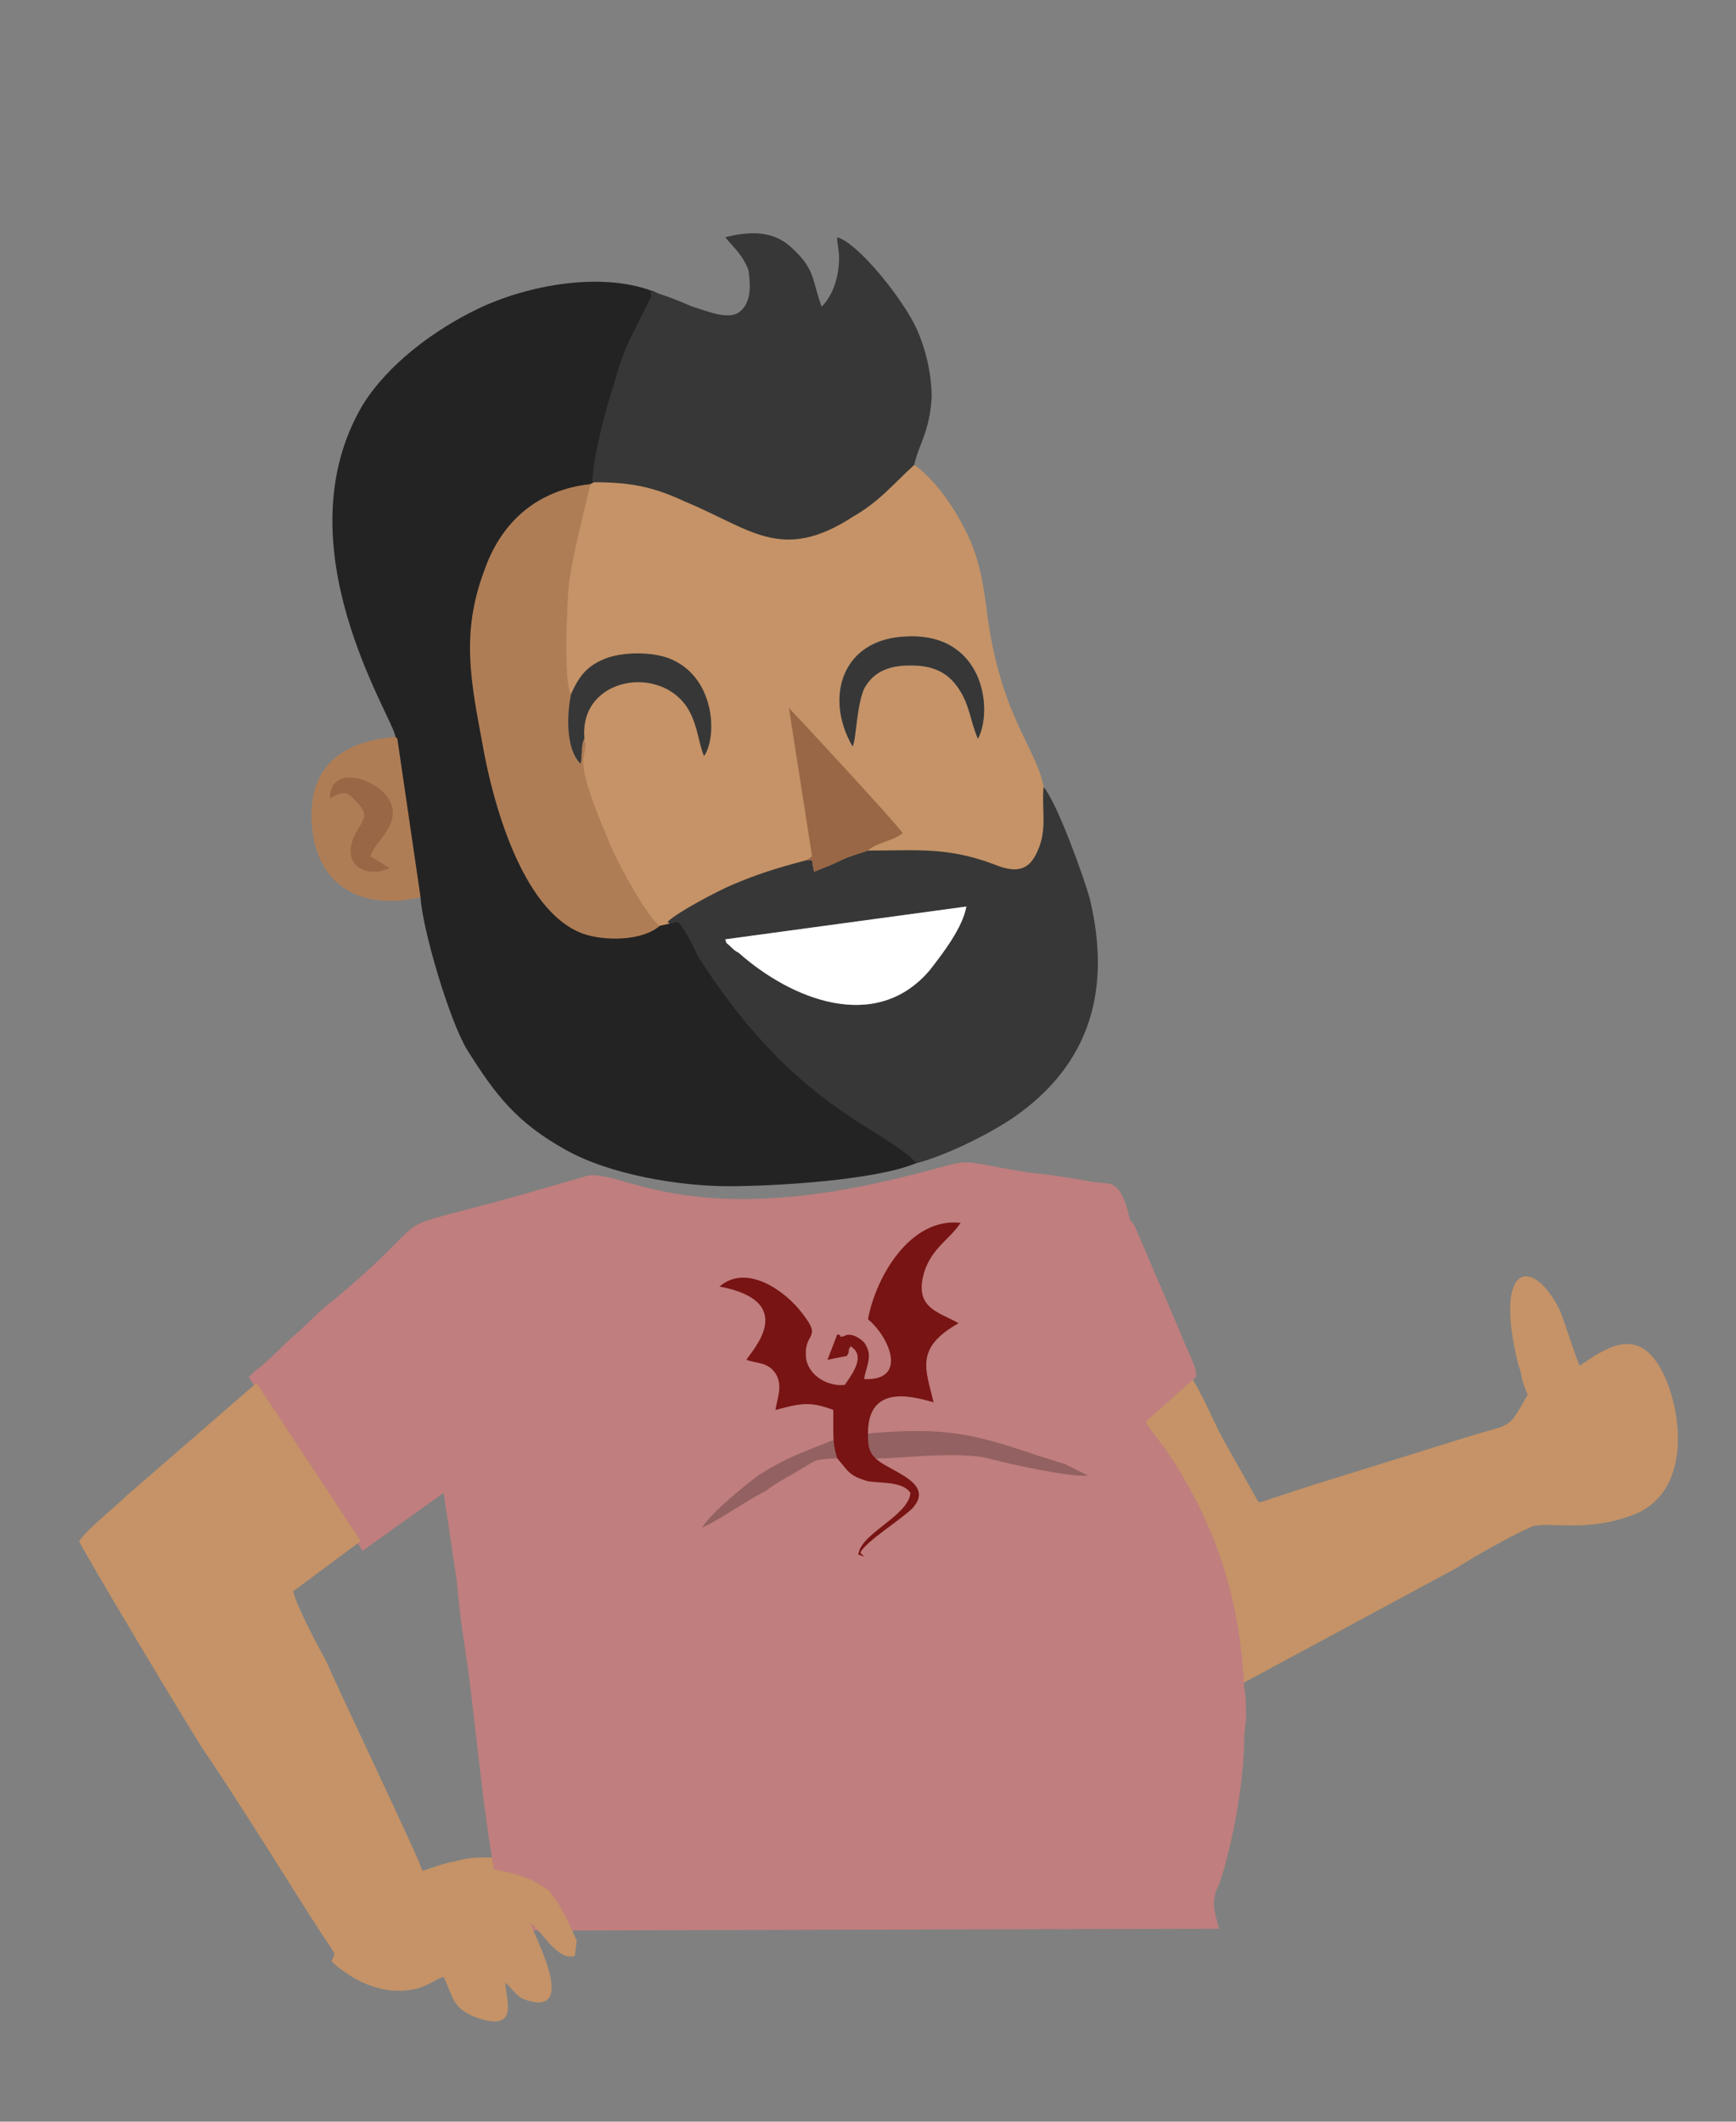 <svg xmlns="http://www.w3.org/2000/svg" width="900" height="1100" shape-rendering="geometricPrecision" text-rendering="geometricPrecision" image-rendering="optimizeQuality" fill-rule="evenodd" clip-rule="evenodd">
  <rect width="100%" height="100%" fill="#808080" stroke="none"/>
  <defs>
    <style>
      .fil2{fill:#373737}.fil5{fill:#996745}.fil3{fill:#af7d55}.fil0{fill:#c59367}
    </style>
  </defs>
  <g id="Layer_x0020_1">
    <path class="fil0" d="M795 720zm-180-9v3l-26 23c2 4 7 10 10 14 26 38 39 78 41 124l115-62c11-7 27-16 38-21 7-4 27 3 52-6 36-12 26-64 13-81-12-16-27-5-39 3-1-1-7-20-10-28-14-29-35-26-22 27 1 3 2 6 2 8 1 3 2 6 3 8-10 18-8 15-28 21l-74 23c-13 4-25 8-37 12l-1-1-18-32c-4-7-14-31-19-35zM442 387c-15-26-5-56 28-57 40-2 45 38 37 53-4-9-4-17-10-26s-14-12-25-12-19 3-24 12c-4 9-4 26-6 30zM307 250l-1 1c-4 18-12 32-14 51-1 9-1 52 3 58l7 23c3 13-11 3 11 54 3 8 22 43 29 48l4-2c5-5 26-16 33-19 14-6 24-9 39-13l32-5c25 0 41-2 65 7 10 4 18 5 23-7 5-11 3-21 4-33-3-25-22-37-30-93-2-16-4-31-12-46-6-12-16-26-26-33-13-6-22 14-35 23-38 24-49 9-82-5-18-8-31-10-50-9z"/>
    <path d="M645 902c0-4 1-9 1-12 0-4 0-11-1-15-2-46-15-86-41-124-3-4-8-10-10-14l26-23v-3c-1-5-6-14-8-20l-24-56c-2-2 0-1-2-2-5-22-10-19-18-20-11-2-23-4-34-5-44-7-24-8-65 2-116 29-149-6-166 0-10 3-21 6-31 9-82 23-38 4-99 55-7 5-13 12-20 18-6 5-14 14-21 19l-3 3 57 87 2 3 42-30 7 47c1 16 4 32 6 47 4 32 7 64 12 95l-3 7c0 11-7 23 5 31 0 0 346-1 375-1-3-11-4-15 0-23 7-20 13-54 13-75z" fill="#c07e7e"/>
    <path class="fil2" d="M501 470c-2 11-12 24-19 33-28 33-72 15-99-9-2-1-3-2-4-3-3-3-2-1-3-4l125-17zm-51-29c-3 1-10 3-14 5s-9 4-14 6l-1-6h-3c-15 4-25 7-39 13-7 3-28 14-33 19 4 2 10 15 12 18 50 80 96 90 113 108 16-3 42-16 55-25 40-28 50-67 39-113-3-11-17-50-24-58-1 12 2 22-3 33-5 12-13 11-23 7-24-9-40-7-65-7z"/>
    <path class="fil3" d="M342 480c-7-5-23-35-26-43-22-51-10-42-13-54-2 3-1 9-2 13-8-8-7-26-5-36-4-6-2-48-1-58 3-19 7-33 11-51-27-19-59 1-68 35-12 32-1 67 4 99 5 29 27 90 59 102 11 5 32 1 41-7z"/>
    <path d="M376 487c1 3 0 1 3 4 1 1 2 2 4 3 27 24 71 42 99 9 7-9 17-22 19-33l-125 17z" fill="#fff"/>
    <path class="fil3" d="M219 465l-12-82c-1 0-1 0-1-1-29 2-48 16-44 49 4 30 27 41 57 34z"/>
    <path class="fil5" d="M418 446h3l1 6c5-2 10-4 14-6s11-4 14-5c4-4 13-5 18-9-4-6-57-63-59-65l12 77-3 2z"/>
    <path class="fil2" d="M442 387c2-4 2-21 6-30 5-9 13-12 24-12s19 3 25 12 6 17 10 26c8-15 3-55-37-53-33 1-43 31-28 57zM296 360c-2 10-3 28 5 36 1-4 0-10 2-13-3-32 40-39 54-15 5 9 5 17 8 24 7-10 6-42-19-51-9-3-22-3-31 0-11 4-15 10-19 19z"/>
    <path d="M431 747c-15 6-24 9-38 18-8 6-25 20-29 27 9-4 23-14 33-19 5-4 11-7 16-10 12-7 8-6 21-7 5 1 24 0 27 0 15-1 38-3 51 0 11 3 43 10 52 9l-12-6c-4-1-9-3-13-4-35-12-49-15-87-12-1 0-20 4-21 4z" fill="#936161"/>
    <path class="fil5" d="M171 414c7-4 9-4 14 2 6 6 4 8 0 15-10 17 5 25 17 19l-10-6c2-8 20-19 7-33-9-9-28-13-28 3z"/>
    <path d="M432 738c0 9 0 11 2 18 6 7 6 9 16 12 7 1 18 0 22 6-1 12-26 21-27 32l3 1-2-2c3-6 21-17 27-23 12-13-11-19-18-25-5-4-5-8-5-14 0-27 26-18 34-16-4-17-10-28 13-41-11-6-23-8-18-26 4-13 13-17 19-26-26-3-44 28-48 50 11 9 21 32-2 31 1-7 5-12 0-19-2-2-5-4-8-4-2 0-2 1-4 1s1 0-1-1c-2 0 1-1-1 0l-5 13 10-2c2-3 0-2 2-5 8 5 1 14-3 20-8 1-18-4-20-13-2-15 9-10-2-24-9-12-29-26-43-14 42 8 16 34 14 38 5 2 11 1 15 7s1 13 0 19c12-3 17-5 30 0v7z" fill="#781414"/>
    <path d="M205 382l1 1 12 82c1 17 15 64 24 79 15 24 26 38 51 52 23 13 59 19 85 19 23 0 76-3 97-12-16-18-63-28-113-107-2-4-8-17-11-18l-9 2c-9 8-29 8-40 4-32-12-47-70-52-99-6-32-11-57 1-89 9-26 28-42 55-45l2-1c1-16 10-38 15-53 3-7 7-14 10-21l6-18c2-4 3-2 2-6-28-12-68-4-93 8-23 11-47 29-60 50-43 73 16 162 17 172z" fill="#232323"/>
    <path class="fil2" d="M337 151c1 3 1 2-1 6l-8 16c-4 8-7 16-9 24-5 15-11 37-12 53 19 0 31 2 48 10 34 14 50 32 87 8 14-8 21-17 32-27 2-10 8-17 9-35 0-12-3-25-8-36-7-15-30-44-41-47 0 4 1 6 1 11 0 9-3 19-9 25-5-13-3-19-15-30-10-10-23-9-35-6 4 5 9 9 12 17 1 7 2 17-5 22-6 4-17-1-24-3-7-3-14-6-22-8z"/>
    <path class="fil0" d="M299 1006l-1-2c-2-5-10-22-15-25-11-7-15-7-27-10l-1-6c-8 0-12 0-19 2-6 1-11 3-17 5-1-5-45-97-50-109-4-7-16-30-17-36l35-26-54-82-68 59c-6 6-19 16-24 23 2 5 57 97 65 109 21 31 41 64 61 95 9 13 6 9 5 14 12 11 28 18 44 14 5-1 12-6 14-6 5 10 4 16 17 21 23 8 15-10 15-18 4 3 5 7 11 9 28 9 2-37 2-40 6 4 14 20 23 17l1-8z"/>
  </g>
</svg>
